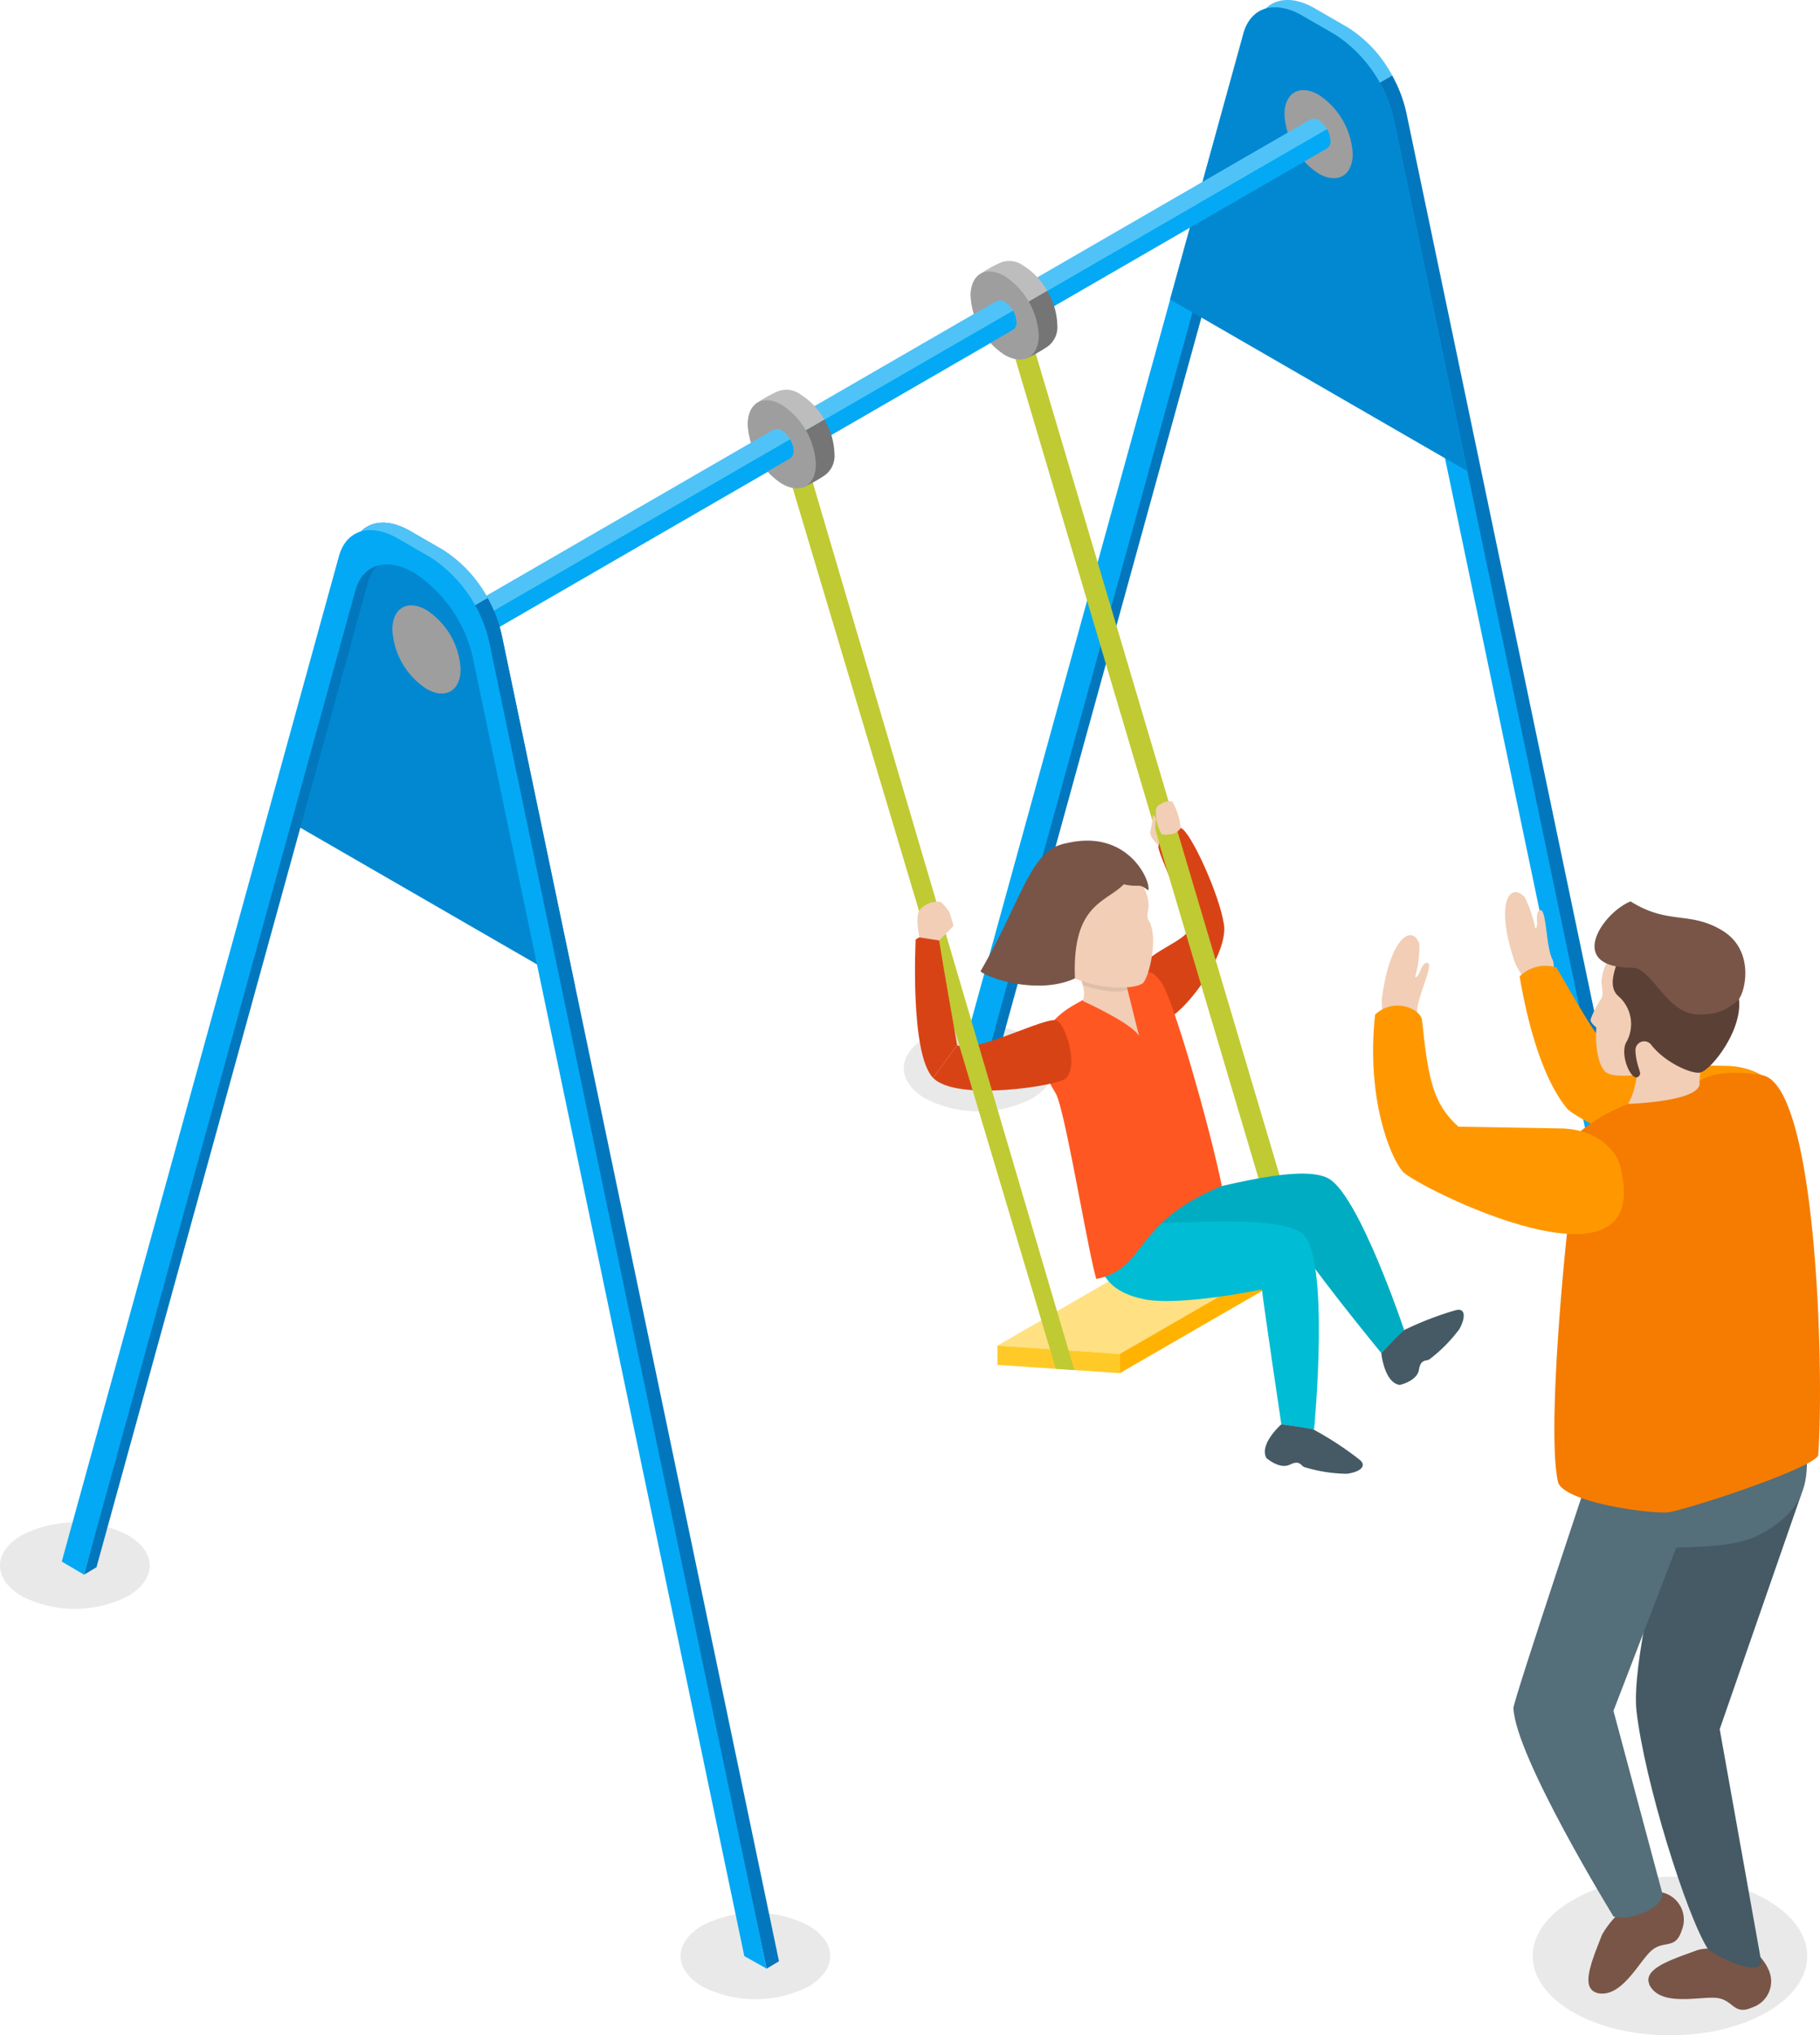 <svg xmlns="http://www.w3.org/2000/svg" xmlns:xlink="http://www.w3.org/1999/xlink" width="180.587" height="201.857" viewBox="0 0 180.587 201.857"><defs><clipPath id="a"><rect width="180.587" height="201.857" fill="none"/></clipPath><clipPath id="c"><rect width="27.241" height="15.728" fill="none"/></clipPath><clipPath id="d"><rect width="14.852" height="8.575" fill="none"/></clipPath><clipPath id="e"><rect width="14.851" height="8.575" fill="none"/></clipPath><clipPath id="g"><rect width="6.181" height="4.025" fill="none"/></clipPath></defs><g clip-path="url(#a)"><g transform="translate(0 -0.001)"><g clip-path="url(#a)"><g transform="translate(152.078 186.129)" opacity="0.1"><g clip-path="url(#c)"><path d="M96.422,91.856c5.319,3.072,5.319,8.05,0,11.122s-13.944,3.072-19.263,0-5.319-8.05,0-11.122,13.944-3.072,19.263,0" transform="translate(-73.169 -89.552)" fill="#212121"/></g></g><g transform="translate(67.528 189.706)" opacity="0.1"><g clip-path="url(#d)"><path d="M45.167,92.529c2.9,1.675,2.9,4.39,0,6.063a11.6,11.6,0,0,1-10.5,0c-2.9-1.673-2.9-4.388,0-6.063a11.6,11.6,0,0,1,10.5,0" transform="translate(-32.49 -91.274)" fill="#212121"/></g></g><g transform="translate(0 150.993)" opacity="0.1"><g clip-path="url(#e)"><path d="M12.677,73.9c2.9,1.673,2.9,4.39,0,6.063a11.6,11.6,0,0,1-10.5,0c-2.9-1.673-2.9-4.39,0-6.063a11.615,11.615,0,0,1,10.5,0" transform="translate(0 -72.647)" fill="#212121"/></g></g><g transform="translate(89.675 101.652)" opacity="0.1"><g clip-path="url(#d)"><path d="M55.822,50.164c2.9,1.673,2.9,4.39,0,6.063a11.6,11.6,0,0,1-10.5,0c-2.9-1.673-2.9-4.39,0-6.063a11.6,11.6,0,0,1,10.5,0" transform="translate(-43.146 -48.908)" fill="#212121"/></g></g><path d="M73.712,1.637,47.195,103.374l1.23-.734L75.341,5.046a3.648,3.648,0,0,1,1.222-1.958L73.994.887a4.5,4.5,0,0,0-.283.75" transform="translate(50.897 0.957)" fill="#0277bd"/><path d="M68.909,2.707,65.65.824c-2.444-1.411-4.616-.971-5.562,1.021l2.569,2.2c1.124-.883,2.8-.865,4.622.189a12.322,12.322,0,0,1,4.163,4.344l1.891-1.093a12.537,12.537,0,0,0-4.425-4.778" transform="translate(64.801 0)" fill="#4fc3f7"/><path d="M68.86,7.338A13.635,13.635,0,0,0,67.444,3.6L65.551,4.694A13.75,13.75,0,0,1,67.23,8.866L95.125,139.522l1.23-.734Z" transform="translate(70.692 3.884)" fill="#0277bd"/><path d="M113.857,141.777,86.943,13.1A13.583,13.583,0,0,0,81.1,4.588c-2.729-1.575-5.119-.85-5.842,1.771L48.342,103.951l-2.211-1.3,27.5-99.7C74.352.327,76.742-.4,79.471,1.179L82.73,3.06a13.583,13.583,0,0,1,5.842,8.515l27.5,131.452Z" transform="translate(49.749 0.38)" fill="#03a9f4"/><path d="M85.337,46.337,55.859,29.319,63.138,2.948C63.861.327,66.253-.4,68.98,1.179l3.257,1.879a13.589,13.589,0,0,1,5.842,8.522Z" transform="translate(60.24 0.38)" fill="#0288d1"/><path d="M68.09,10.623c0,2.157-1.515,3.032-3.384,1.954a7.483,7.483,0,0,1-3.386-5.861c0-2.157,1.517-3.032,3.386-1.954a7.481,7.481,0,0,1,3.384,5.861" transform="translate(66.131 4.638)" fill="#9e9e9e"/><path d="M110.887,5.829a.8.8,0,0,0-.84-.067l0,0L18.5,58.661v1.9L111.71,6.7a2.362,2.362,0,0,0-.823-.871" transform="translate(19.95 6.118)" fill="#4fc3f7"/><path d="M18.5,60.027v1.9L111.7,8.065v0a.8.8,0,0,0,.349-.754,2.381,2.381,0,0,0-.337-1.141Z" transform="translate(19.95 6.651)" fill="#03a9f4"/><path d="M110.887,5.829a.8.8,0,0,0-.84-.067l0,0L18.5,58.661v1.9L111.71,6.7a2.362,2.362,0,0,0-.823-.871" transform="translate(19.95 6.118)" fill="#4fc3f7"/><path d="M18.5,60.027v1.9L111.7,8.065v0a.8.8,0,0,0,.349-.754,2.381,2.381,0,0,0-.337-1.141Z" transform="translate(19.95 6.651)" fill="#03a9f4"/><path d="M55.526,59.155c-.84-.073-1.347-1.143-1.4-4.126s5.483-4.157,5.425-5.56-2.978-7.208-2.98-8.085,1.3-2.13,2.23-1.852,3.841,6.576,4.284,9.615-4.558,10.267-7.555,10.008" transform="translate(58.368 42.591)" fill="#d84315"/><path d="M77.312,106.94H75.136L47.753,14.7h2.174Z" transform="translate(51.498 15.849)" fill="#c0ca33"/><path d="M51.161,12.911a2.346,2.346,0,0,0-2.448-.2,12.9,12.9,0,0,0-1.981,1.147c-.231.395,1.045.378,1.045,1.01a6.908,6.908,0,0,0,.985,3.323l4.785-2.762a6.928,6.928,0,0,0-2.386-2.515" transform="translate(50.367 13.427)" fill="#bdbdbd"/><path d="M47.694,16.644a6.914,6.914,0,0,0,2.4,2.538c.607.349-.118,1.411.372,1.374A15.14,15.14,0,0,0,52.5,19.409a2.388,2.388,0,0,0,.973-2.18,6.913,6.913,0,0,0-1-3.346Z" transform="translate(51.435 14.971)" fill="#757575"/><path d="M53.1,19.277c0,2.157-1.515,3.032-3.384,1.954a7.481,7.481,0,0,1-3.384-5.861c0-2.157,1.515-3.032,3.384-1.954A7.481,7.481,0,0,1,53.1,19.277" transform="translate(49.969 13.97)" fill="#9e9e9e"/><path d="M79.746,14.488a.8.8,0,0,0-.84-.067l0,0L18.5,49.324v1.9l62.07-35.865a2.362,2.362,0,0,0-.823-.871" transform="translate(19.95 15.455)" fill="#4fc3f7"/><path d="M18.5,50.69v1.9L80.557,16.723v0a.811.811,0,0,0,.349-.757,2.38,2.38,0,0,0-.337-1.139Z" transform="translate(19.95 15.988)" fill="#03a9f4"/><path d="M81.873,58.887,59.756,71.657l-12.138-.821,22.117-12.77Z" transform="translate(51.353 62.621)" fill="#ffe082"/><path d="M59.756,65.031v1.908L47.618,66.12V64.21Z" transform="translate(51.353 69.247)" fill="#ffca28"/><path d="M75.575,60.37,53.458,73.14V71.23L75.575,58.462Z" transform="translate(57.651 63.048)" fill="#ffb300"/><path d="M59.266,58.075c1.278.212,11.959-3.4,14.988-1.54s7.424,14.985,7.424,14.985L79.408,73.8s-8.289-10.095-8.395-11.265c0,0-8.875,3.826-12.433,3.082s-5.531-5.155-5.051-5.421,5.736-2.124,5.736-2.124" transform="translate(57.65 60.394)" fill="#00acc1"/><path d="M57.732,58.526c1.28.212,11.872-.952,14.9.906S73.96,79.009,73.96,79.009l-3.249-.522s-1.817-12.2-1.923-13.371c0,0-8.183,1.7-11.743.954s-5.225-2.791-4.589-7.786c.478-.266,5.275.241,5.275.241" transform="translate(56.428 62.774)" fill="#00bcd4"/><path d="M61.568,47.309c1.149,1.409,4.839,14.293,6.063,20.281-8.962,3.666-7.349,8.156-12.458,9.218C54.3,73.826,52.051,59.9,51.134,58.372S47.638,52.686,53,49.61a48.156,48.156,0,0,1,5.888-2.829c1.733-.671,1.887-.441,2.679.528" transform="translate(53.604 50.037)" fill="#ff5722"/><path d="M51.714,49.2s4.776,2.153,5.537,3.446l-1.546-6.2-2.209.634Z" transform="translate(55.77 50.095)" fill="#f1ceb5"/><path d="M56.255,45.54c.087.725.285,1.548.38,2.064-.38,1.266-4.209,3.209-4.011,2.677.644-1.735-1.775-4.9-1.775-4.9Z" transform="translate(54.837 48.942)" fill="#f1ceb5"/><g transform="translate(105.686 94.324)" opacity="0.3"><g clip-path="url(#g)"><path d="M56.386,46.484c.044.279.6,2.467.644,2.7-.885.547-3.363-.042-4.419-.424a20.137,20.137,0,0,0-1.763-3.38l5.406.158c.035.3.077.588.118.863l.012.081" transform="translate(-50.849 -45.382)" fill="#b59b88"/></g></g><path d="M52.141,40.933c2.338-.441,5.053-.653,8.052,2.856a4.077,4.077,0,0,1,.7,2.006c.056.341-.2,1-.089,1.359.015.054.023.106.039.16,1.129,1.607.067,5.9-.547,6.327-1.43,1.006-9.268.491-10.733-4.649-1-3.523.237-7.617,2.575-8.058" transform="translate(53.075 43.884)" fill="#f1ceb5"/><path d="M54.79,40.5l0,0,.048-.01a3.317,3.317,0,0,1,.542-.129c6.144-1.447,8.4,3.878,8.075,4.689-1.006-.8-.817-.239-2.423-.609-1.814,1.848-5.146,1.956-4.847,9.33-3.517,1.632-8.428.085-9.376-.694,4.013-6.925,4.861-11.635,7.985-12.572" transform="translate(50.476 43.26)" fill="#795548"/><path d="M44.547,54.413c2.317,2.374,12.213.779,13.1.1,1.422-1.1.073-5.369-.825-5.793-1.01-.478-8.054,3.325-9.887,2.453Z" transform="translate(48.041 52.492)" fill="#d84315"/><path d="M65.943,66.8s.289,2.947,1.837,3.155c0,0,1.717-.374,1.9-1.515s.788-.792,1.058-1.039a14.865,14.865,0,0,0,2.968-3.01c.644-1.183.561-2.116-.395-1.846a31.991,31.991,0,0,0-5.1,1.97c-.52.436-2.27,2.284-2.27,2.284" transform="translate(71.115 67.399)" fill="#455a64"/><path d="M62.021,67.965s-2.226,1.954-1.488,3.334c0,0,1.3,1.174,2.34.661s1.1.179,1.461.254a14.86,14.86,0,0,0,4.176.655c1.334-.168,2.045-.779,1.268-1.4A31.871,31.871,0,0,0,65.2,68.476c-.657-.166-3.18-.511-3.18-.511" transform="translate(65.119 73.296)" fill="#455a64"/><path d="M66.581,113.407l-1.839-.125L37.111,20.84h2.176Z" transform="translate(40.022 22.475)" fill="#c0ca33"/><path d="M40.52,19.055a2.346,2.346,0,0,0-2.448-.2A12.9,12.9,0,0,0,36.09,20c-.231.395,1.045.378,1.045,1.01a6.907,6.907,0,0,0,.985,3.323l4.785-2.762a6.928,6.928,0,0,0-2.386-2.515" transform="translate(38.891 20.053)" fill="#bdbdbd"/><path d="M37.053,22.788a6.93,6.93,0,0,0,2.4,2.538c.607.349-.118,1.411.372,1.374a15.139,15.139,0,0,0,2.039-1.147,2.389,2.389,0,0,0,.975-2.18,6.917,6.917,0,0,0-1-3.346Z" transform="translate(39.959 21.597)" fill="#757575"/><path d="M42.461,25.421c0,2.157-1.515,3.032-3.384,1.954a7.481,7.481,0,0,1-3.384-5.861c0-2.157,1.515-3.032,3.384-1.954a7.481,7.481,0,0,1,3.384,5.861" transform="translate(38.494 20.596)" fill="#9e9e9e"/><path d="M57.624,20.625a.8.8,0,0,0-.84-.067l0,0L18.5,42.7v1.9L58.447,21.5a2.362,2.362,0,0,0-.823-.871" transform="translate(19.951 22.075)" fill="#4fc3f7"/><path d="M18.5,44.071v1.9L58.434,22.861v0a.808.808,0,0,0,.351-.757,2.361,2.361,0,0,0-.339-1.139Z" transform="translate(19.95 22.608)" fill="#03a9f4"/><path d="M42.746,70.926,13.268,53.908l7.279-26.373c.723-2.619,3.113-3.342,5.842-1.769l3.257,1.881a13.59,13.59,0,0,1,5.842,8.519Z" transform="translate(14.309 26.898)" fill="#0288d1"/><path d="M30.531,26.579,4.012,128.316l1.233-.734L32.16,29.988a3.658,3.658,0,0,1,1.22-1.958l-2.569-2.2a4.761,4.761,0,0,0-.281.75" transform="translate(4.327 27.855)" fill="#0277bd"/><path d="M25.727,27.648l-3.259-1.881c-2.446-1.413-4.616-.973-5.562,1.018l2.569,2.2c1.124-.883,2.8-.865,4.622.189A12.3,12.3,0,0,1,28.26,33.52l1.891-1.093a12.537,12.537,0,0,0-4.425-4.778" transform="translate(18.232 26.899)" fill="#4fc3f7"/><path d="M25.679,32.28a13.515,13.515,0,0,0-1.42-3.737l-1.891,1.093a13.808,13.808,0,0,1,1.681,4.171L51.942,164.464l1.23-.734Z" transform="translate(24.122 30.782)" fill="#0277bd"/><path d="M70.674,166.719,43.76,38.045a13.583,13.583,0,0,0-5.842-8.515c-2.729-1.575-5.119-.85-5.842,1.771L5.159,128.893l-2.211-1.3,27.5-99.7c.723-2.621,3.113-3.344,5.842-1.769L39.547,28a13.583,13.583,0,0,1,5.842,8.515l27.5,131.453Z" transform="translate(3.179 27.279)" fill="#03a9f4"/><path d="M25.5,35.212c0,2.157-1.515,3.032-3.384,1.954A7.481,7.481,0,0,1,18.732,31.3c0-2.157,1.515-3.032,3.384-1.954A7.481,7.481,0,0,1,25.5,35.212" transform="translate(20.201 31.155)" fill="#9e9e9e"/><path d="M47.867,55.47s-1.445-8.129-1.792-10.386c0,0-1.461-.838-2.328-.085,0,0-.586,11.344,1.733,13.716Z" transform="translate(47.107 48.19)" fill="#d84315"/><path d="M43.991,46.575s-.43-1.958,0-2.685a2.352,2.352,0,0,1,2.031-.85c.316.1.946,1.023.946,1.023l.412,1.355-.765.817-.667.646Z" transform="translate(47.235 46.393)" fill="#f1ceb5"/><path d="M57.659,40.89a7.006,7.006,0,0,0-.836-2.623,1.466,1.466,0,0,0-.991.141c-.256.2-.653.17-.653.935a4.183,4.183,0,0,0,.6,2.182,3.176,3.176,0,0,0,1.359-.141,2.684,2.684,0,0,0,.524-.495" transform="translate(59.507 41.234)" fill="#f1ceb5"/><path d="M55.732,41.9c-.123-.15-.946-.831-.8-1.426s.27-1.588.27-1.588.326.227.27.511a3.286,3.286,0,0,0-.015,1.149c.108.368.212.711.33,1.114Z" transform="translate(59.218 41.942)" fill="#f1ceb5"/><path d="M75.479,52.985a9.929,9.929,0,0,1-2.629-3.371c-2.033-5.93-.572-8.106.942-6.562a11.889,11.889,0,0,1,1.05,3.113c.451-.139-.143-1.663.495-1.808s.561,3.6,1.2,4.851-1.06,3.777-1.06,3.777" transform="translate(77.487 45.911)" fill="#f1ceb5"/><path d="M82.82,55.854c-2.544-2.288-3.681-4.568-6.622-9.579a3.621,3.621,0,0,0-3.652.892c1.4,8.16,3.5,11.654,4.728,13.123s25.544,13.705,21.52-.8c-.2-.715-1.744-3.413-5.851-3.463Z" transform="translate(78.236 49.677)" fill="#ff9800"/><path d="M90.54,94.907h0v0a4.294,4.294,0,0,0-.306-.522,4.746,4.746,0,0,0-.505-.64s-4.479-1.233-6.269-.572l-1.233.451c-.181.067-.362.133-.538.2-.141.054-.272.11-.409.166-.154.062-.308.123-.455.187s-.266.125-.4.187-.256.123-.374.187-.235.137-.347.208-.2.129-.293.2a2.85,2.85,0,0,0-.262.227,2.075,2.075,0,0,0-.2.214,1.3,1.3,0,0,0-.152.247,1.1,1.1,0,0,0-.081.237.889.889,0,0,0-.019.268.943.943,0,0,0-.008.108c.012.019.033.029.046.048a1.021,1.021,0,0,0,.069.289c1.135,2.195,4.992,1.1,6.67,1.284s1.657,1.777,3.55.933a2.725,2.725,0,0,0,1.511-3.9" transform="translate(84.865 100.269)" fill="#795548"/><path d="M89.971,66.468,94.51,76.5l-8.1,23.314,4.122,23.05c-.042,1.538-4.1-.27-5.294-1.245-2.162-3.415-6.3-16.686-7.085-23.626-.767-6.778,6.418-31.156,6.418-31.156Z" transform="translate(84.225 71.682)" fill="#455a64"/><path d="M78.946,83.5c4.556-.114,8.268-.143,10.506-1.341,3.342-1.785,4.654-3.843,4.7-6.957.071-5.046.239-9.407-1.343-10.161s-13.075,4.086-13.252,9.737-.609,8.721-.609,8.721" transform="translate(85.138 70.054)" fill="#546e7a"/><path d="M82.559,90.29a4.6,4.6,0,0,0-.813-.044s-.973.636-2.031,1.5a8.8,8.8,0,0,0-2.542,2.829l-.087.224c-.129.326-.256.657-.385.991-.071.183-.141.364-.21.547-.052.141-.1.276-.145.416-.054.156-.11.312-.16.466s-.081.283-.121.422-.079.274-.108.405-.052.264-.073.395-.037.239-.048.351a2.775,2.775,0,0,0,0,.347,2.123,2.123,0,0,0,.029.289,1.449,1.449,0,0,0,.085.279,1.01,1.01,0,0,0,.125.216.969.969,0,0,0,.189.191c.029.023.044.058.075.077s.044,0,.067,0a1.013,1.013,0,0,0,.262.139c2.4.6,4.126-3.018,5.373-4.157s2.428-.069,3.047-2.047a2.77,2.77,0,0,0-2.527-3.831" transform="translate(81.778 97.322)" fill="#795548"/><path d="M85.852,69l5.583,2.54L82.176,95.591l4.868,18.174c-.044,1.536-3.417,2.725-4.868,2.216,0,0-9.737-15.827-9.925-20.672C72.224,94.627,80.9,68.7,80.9,68.7Z" transform="translate(77.918 74.085)" fill="#546e7a"/><path d="M85.551,50.107c-.187,1.158-.314,2.263-.4,3.12a7.181,7.181,0,0,1,2.261,1.729s-3.419,3-5.13,3.5c-2.29.671-5.385-1.239-4.822-2a7.84,7.84,0,0,0,1.5-5.179Z" transform="translate(83.467 54.038)" fill="#f1ceb5"/><path d="M87.345,44.358c-2.706-.584-5.855-.91-9.446,3.08a4.709,4.709,0,0,0-.877,2.311c-.077.395.2,1.166.062,1.584-.021.06-.031.123-.05.183a9.492,9.492,0,0,0-1.1,2.126c-.031.241.243.534.563.794-.137,2.126.276,3.934.975,4.454C79.11,60.1,89.375,58,90.1,53.806s-.048-8.865-2.754-9.449" transform="translate(81.892 47.462)" fill="#f1ceb5"/><path d="M89.512,50.327c-.224-1.854-11.494-5.117-11.494-5.117-.757,1.9-1.617,3.822-.468,4.828a3.669,3.669,0,0,1,.84,4.479c-.863,1.307.653,4.546,1.3,3.3.125-.239-.4-1.008-.445-2.417a.871.871,0,0,1,1.582-.513c1.388,1.773,4.03,2.906,4.843,2.729,1.072-.233,4.221-4.176,3.843-7.293" transform="translate(83.031 48.757)" fill="#5b4036"/><path d="M79.84,49.587c2.041,0,3.471,4.8,6.761,4.633a5.075,5.075,0,0,0,3.737-1.39c.727-.7,1.746-4.9-1.5-6.9s-5.373-.547-9.139-2.916c-2.816,1.133-6.464,6.576.137,6.576" transform="translate(82.095 46.385)" fill="#795548"/><path d="M76.275,60.69c-1.28-.572-1.54-1.586-.418-2.879a17.079,17.079,0,0,1,5.687-3.537c.087,0,7.547-.227,7.052-2.214,1.488-1.3,5.66-.829,6.454-.572,5.2,1.7,5.932,29.275,5.339,37.586-.083,1.164-11.922,5.113-14.715,5.682-1.33.272-10.085-.813-11.072-2.858-1.291-5.019.919-27.1,1.673-31.21" transform="translate(80.025 55.204)" fill="#f57c00"/><path d="M66.859,55.186A9.958,9.958,0,0,1,65.982,51c.786-6.219,3.057-7.528,3.737-5.475a11.923,11.923,0,0,1-.43,3.257c.466.075.6-1.555,1.241-1.407s-1.083,3.486-1.056,4.886-2.615,2.924-2.615,2.924" transform="translate(71.126 48.125)" fill="#f1ceb5"/><path d="M74.016,59.993c-2.544-2.288-3.005-4.78-3.61-10.561-.116-1.12-2.762-2.317-4.662-.553-.883,8.326,1.494,14.079,2.727,15.549s25.544,13.7,21.52-.8c-.2-.715-1.744-3.413-5.853-3.461Z" transform="translate(70.693 51.748)" fill="#ff9800"/></g></g></g></svg>